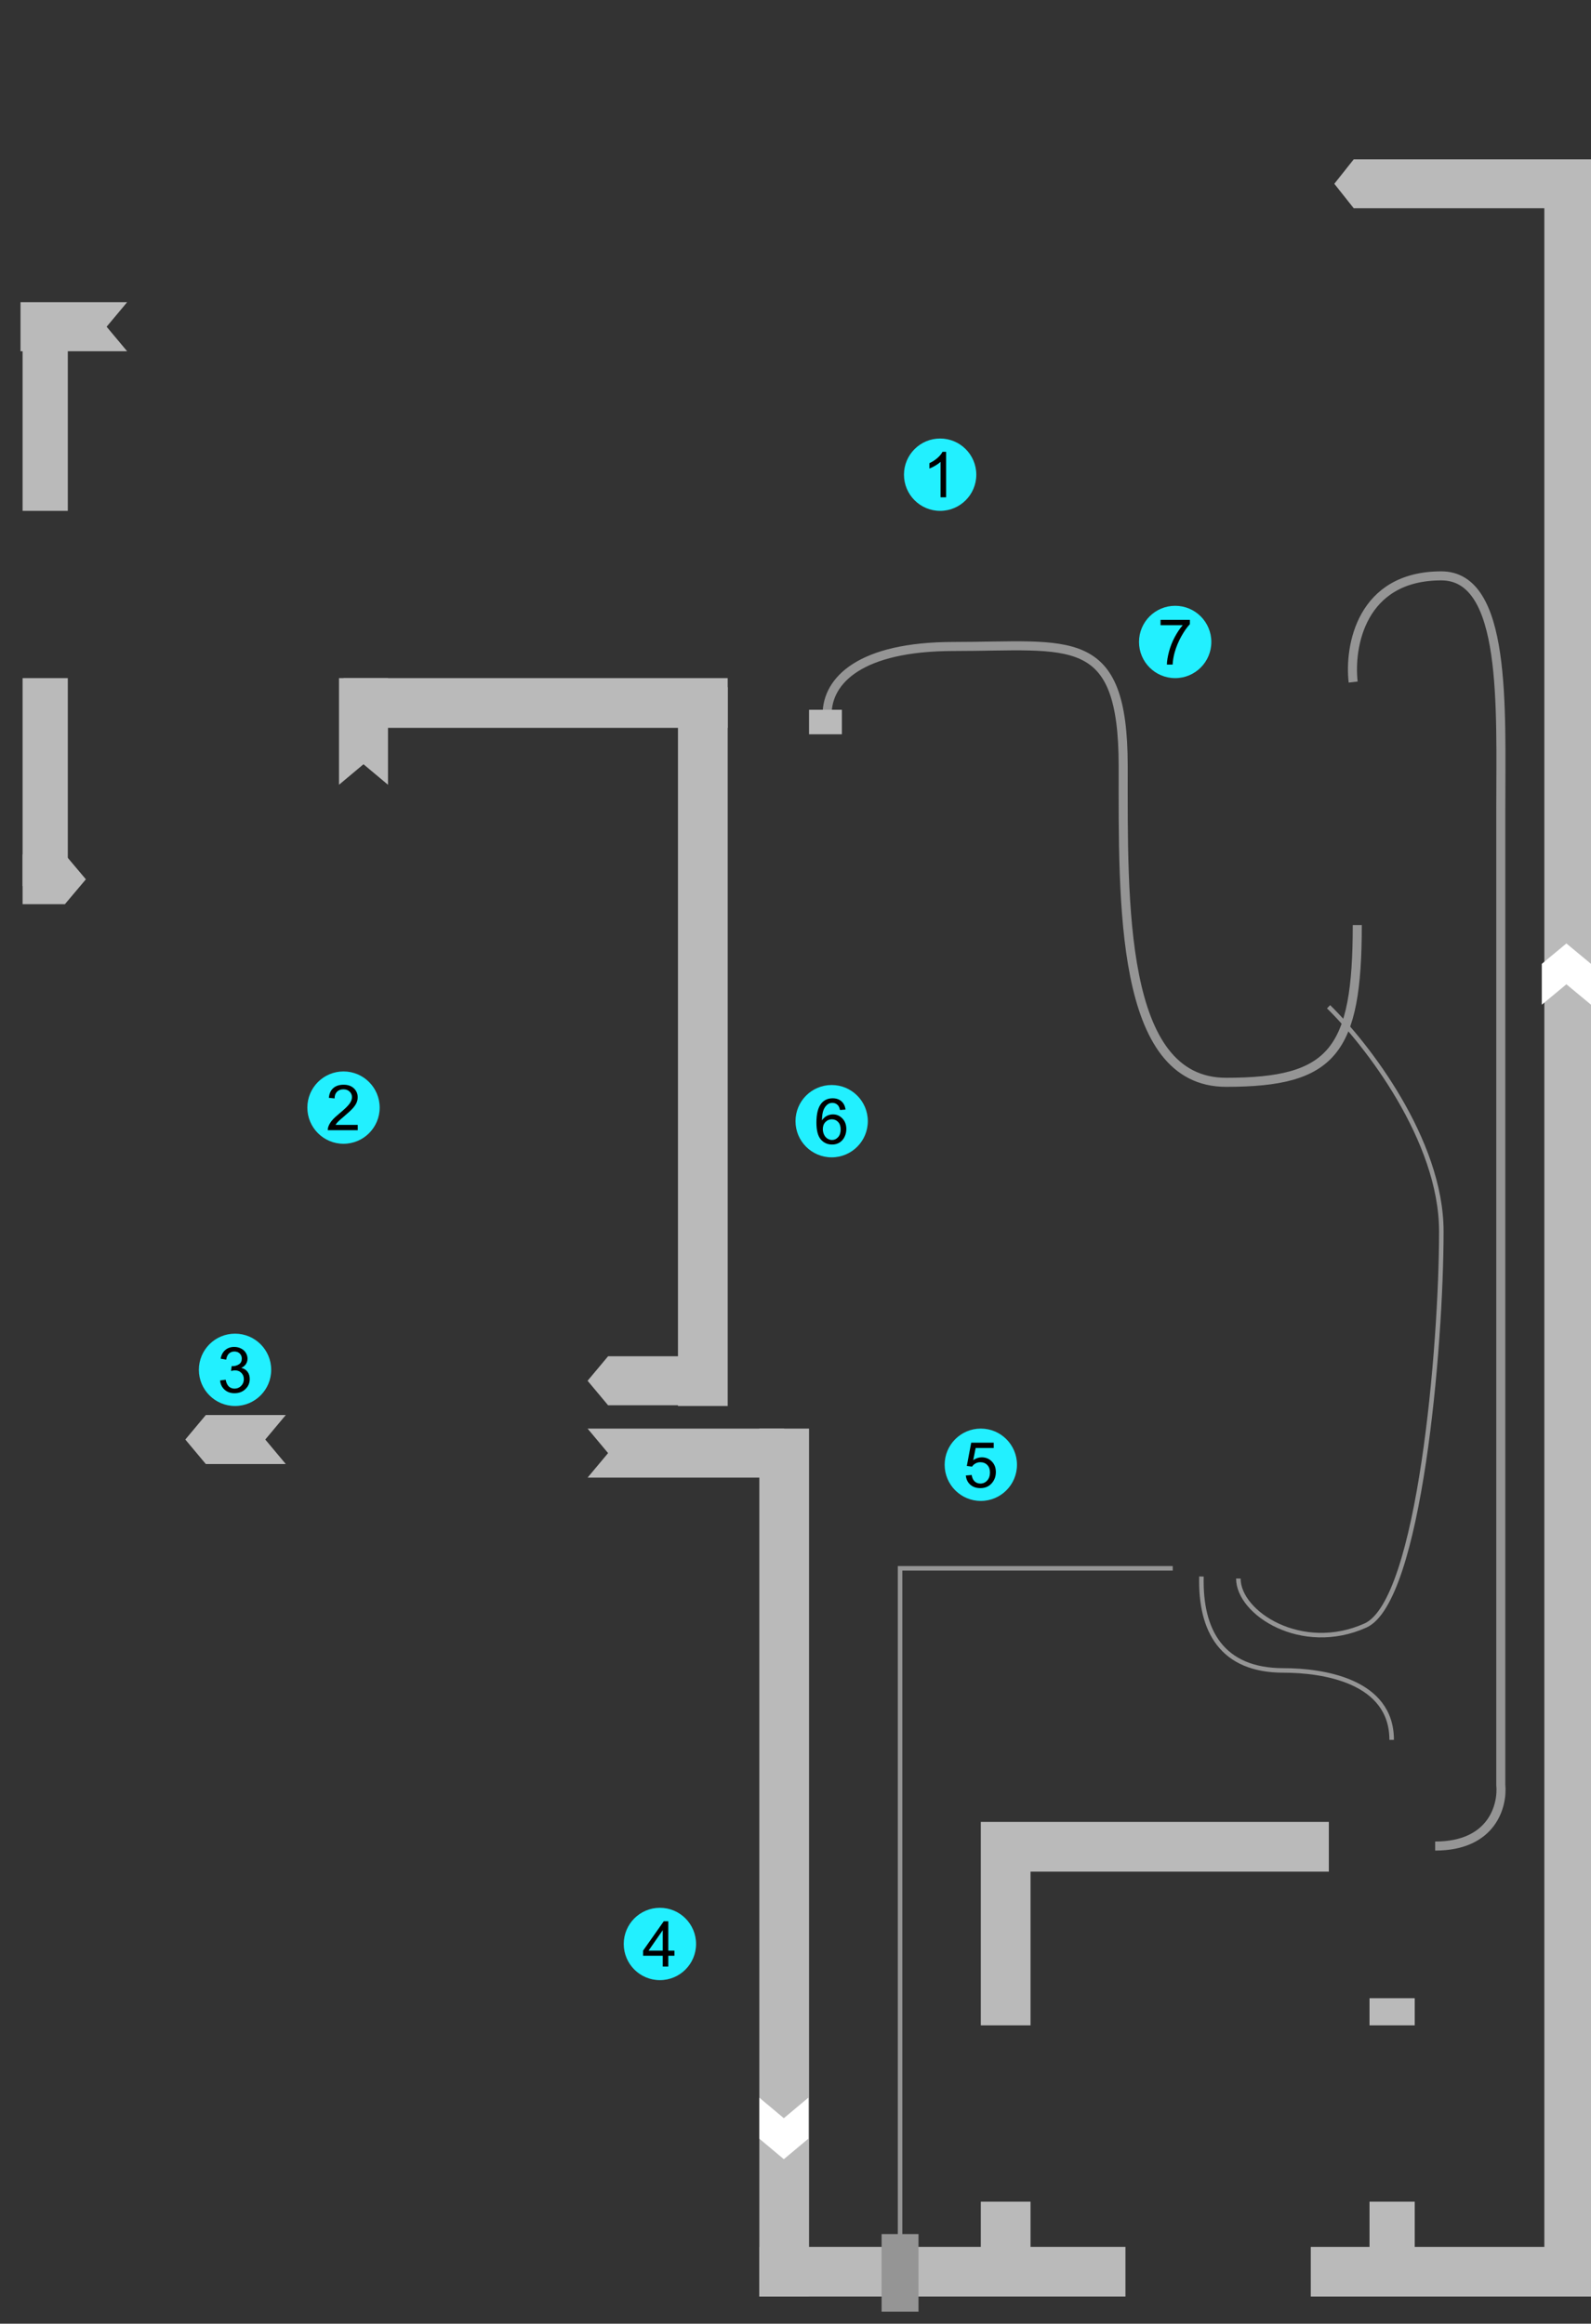 <svg width="352" height="514" viewBox="0 0 352 514" fill="none" xmlns="http://www.w3.org/2000/svg">
<rect x="0" y="0" width="352" height="514" fill="#333333" stroke="none"/>
<g clip-path="url(#clip0_308_827)">
<path d="M4.538 66.852H28.125L23.589 72.273L28.125 77.693H4.538V66.852Z" fill="#BABABA"/>
<path d="M85.841 150L85.841 173.588L80.42 169.051L75 173.588L75 150L85.841 150Z" fill="#BABABA"/>
<rect x="15" y="67" width="46" height="10" transform="rotate(90 15 67)" fill="#BABABA"/>
<rect x="15" y="150" width="46" height="10" transform="rotate(90 15 150)" fill="#BABABA"/>
<path d="M45.536 323.841H63.227L58.691 318.42L63.227 313H45.536L41 318.42L45.536 323.841Z" fill="#BABABA"/>
<path d="M14.361 189L5 189L5 194.5L5 200L14.361 200L19 194.5L14.361 189Z" fill="#BABABA"/>
<path d="M173.464 316L130 316L134.536 321.42L130 326.841L173.464 326.841L178 321.42L173.464 316Z" fill="#BABABA"/>
<path d="M134.536 300L155.5 300L155.5 310.841L134.536 310.841L130 305.42L134.536 300Z" fill="#BABABA"/>
<path fill-rule="evenodd" clip-rule="evenodd" d="M228 414L294 414V403L217 403V414V448H228L228 414ZM228 487L228 498H217V487H228Z" fill="#BABABA"/>
<rect x="303" y="498" width="11" height="10" transform="rotate(-90 303 498)" fill="#BABABA"/>
<rect x="303" y="448" width="6" height="10" transform="rotate(-90 303 448)" fill="#BABABA"/>
<rect x="179" y="316" width="192" height="11" transform="rotate(90 179 316)" fill="#BABABA"/>
<rect x="161" y="161" width="85" height="11" transform="rotate(-180 161 161)" fill="#BABABA"/>
<rect x="150" y="311" width="159" height="11" transform="rotate(-90 150 311)" fill="#BABABA"/>
<rect x="352" y="508" width="62" height="11" transform="rotate(-180 352 508)" fill="#BABABA"/>
<path fill-rule="evenodd" clip-rule="evenodd" d="M341.675 46.074H299.513L295.211 40.653L299.513 35.233H352.001V46.074H352L352 507.717H341.675L341.675 46.074ZM249 508H168V497H249V508Z" fill="#BABABA"/>
<path d="M265.813 348.716C265.511 360.762 270.35 369.495 283.958 369.495C292.667 369.495 307.899 371.753 307.899 384.853" stroke="#959595"/>
<path d="M259.463 346.91L199.134 346.91V497.327" stroke="#959595"/>
<rect x="195.051" y="494.166" width="8.165" height="17.165" fill="#959595"/>
<path d="M178.841 464L178.841 473.072L173.42 477.608L168 473.072L168 464L173.42 468.536L178.841 464Z" fill="white"/>
<path d="M352 222.239L352 213.205L346.556 208.688L341.113 213.205L341.113 222.239L346.556 217.722L352 222.239Z" fill="white"/>
<path d="M183 158C183 150.5 190.315 143 211 143C236.856 143 248.5 139.236 248.5 169.5C248.5 199.764 247.67 239.404 271.258 239.404C294.845 239.404 300.289 232.628 300.289 204.622" stroke="#959595" stroke-width="2"/>
<rect x="179" y="157" width="7.258" height="5.42" fill="#BABABA"/>
<path d="M299.381 150.869C298.474 143.04 301.105 127.381 318.886 127.381C333.402 127.381 332.041 156.29 332.041 178.875C332.041 196.943 332.041 330.347 332.041 394.79C332.494 399.307 330.226 408.341 317.525 408.341" stroke="#959595" stroke-width="2"/>
<path d="M293.938 222.691C302.254 230.821 318.886 252.142 318.886 272.378C318.886 297.674 314.092 354.166 302.103 359.557C288.041 365.881 273.979 356.847 273.979 349.168" stroke="#959595"/>
<circle cx="146" cy="430" r="8" fill="#22F0FF"/>
<path d="M146.629 435V432.601H142.281V431.473L146.854 424.979H147.859V431.473H149.213V432.601H147.859V435H146.629ZM146.629 431.473V426.954L143.491 431.473H146.629Z" fill="black"/>
<circle cx="76" cy="245" r="8" fill="#22F0FF"/>
<path d="M79.151 248.817V250H72.527C72.518 249.704 72.566 249.419 72.671 249.145C72.84 248.694 73.108 248.25 73.478 247.812C73.851 247.375 74.389 246.869 75.091 246.295C76.18 245.402 76.916 244.695 77.299 244.176C77.682 243.652 77.873 243.157 77.873 242.692C77.873 242.205 77.698 241.795 77.347 241.462C77 241.125 76.547 240.956 75.986 240.956C75.394 240.956 74.92 241.134 74.564 241.489C74.209 241.845 74.029 242.337 74.024 242.966L72.76 242.836C72.846 241.893 73.172 241.175 73.737 240.683C74.302 240.186 75.061 239.937 76.014 239.937C76.975 239.937 77.736 240.204 78.297 240.737C78.857 241.27 79.138 241.931 79.138 242.72C79.138 243.121 79.056 243.515 78.892 243.902C78.728 244.29 78.454 244.698 78.071 245.126C77.693 245.554 77.062 246.142 76.178 246.89C75.439 247.509 74.966 247.931 74.756 248.154C74.546 248.373 74.373 248.594 74.236 248.817H79.151Z" fill="black"/>
<circle cx="52" cy="303" r="8" fill="#22F0FF"/>
<path d="M48.691 305.354L49.922 305.19C50.063 305.888 50.302 306.391 50.64 306.701C50.981 307.006 51.396 307.159 51.884 307.159C52.463 307.159 52.95 306.959 53.347 306.558C53.748 306.157 53.948 305.66 53.948 305.067C53.948 304.502 53.764 304.037 53.395 303.673C53.025 303.304 52.556 303.119 51.986 303.119C51.754 303.119 51.465 303.165 51.118 303.256L51.255 302.176C51.337 302.185 51.403 302.189 51.453 302.189C51.977 302.189 52.449 302.053 52.868 301.779C53.287 301.506 53.497 301.084 53.497 300.515C53.497 300.063 53.344 299.69 53.039 299.393C52.734 299.097 52.34 298.949 51.856 298.949C51.378 298.949 50.979 299.1 50.66 299.4C50.341 299.701 50.136 300.152 50.045 300.754L48.815 300.535C48.965 299.71 49.307 299.072 49.84 298.621C50.373 298.165 51.036 297.937 51.829 297.937C52.376 297.937 52.88 298.056 53.34 298.293C53.8 298.525 54.151 298.844 54.393 299.25C54.639 299.656 54.762 300.086 54.762 300.542C54.762 300.975 54.645 301.369 54.413 301.725C54.181 302.08 53.837 302.363 53.381 302.572C53.973 302.709 54.434 302.994 54.762 303.427C55.09 303.855 55.254 304.393 55.254 305.04C55.254 305.915 54.935 306.658 54.297 307.268C53.659 307.875 52.852 308.178 51.877 308.178C50.997 308.178 50.266 307.916 49.683 307.392C49.104 306.867 48.773 306.188 48.691 305.354Z" fill="black"/>
<circle cx="217" cy="324" r="8" fill="#22F0FF"/>
<path d="M213.685 326.375L214.977 326.266C215.072 326.894 215.293 327.368 215.64 327.687C215.991 328.002 216.412 328.159 216.904 328.159C217.497 328.159 217.998 327.936 218.408 327.489C218.818 327.043 219.023 326.45 219.023 325.712C219.023 325.01 218.825 324.456 218.429 324.051C218.037 323.645 217.522 323.442 216.884 323.442C216.487 323.442 216.13 323.533 215.811 323.716C215.492 323.893 215.241 324.126 215.059 324.413L213.903 324.263L214.874 319.115H219.857V320.291H215.858L215.318 322.984C215.92 322.565 216.551 322.355 217.212 322.355C218.087 322.355 218.825 322.658 219.427 323.265C220.028 323.871 220.329 324.65 220.329 325.602C220.329 326.509 220.065 327.293 219.536 327.954C218.894 328.765 218.016 329.171 216.904 329.171C215.993 329.171 215.248 328.916 214.669 328.405C214.095 327.895 213.767 327.218 213.685 326.375Z" fill="black"/>
<circle cx="184" cy="248" r="8" fill="#22F0FF"/>
<path d="M187.069 245.433L185.846 245.528C185.736 245.045 185.581 244.694 185.381 244.476C185.048 244.125 184.638 243.949 184.15 243.949C183.758 243.949 183.414 244.059 183.118 244.277C182.731 244.56 182.425 244.972 182.202 245.515C181.979 246.057 181.863 246.829 181.854 247.832C182.15 247.381 182.512 247.046 182.94 246.827C183.369 246.608 183.818 246.499 184.287 246.499C185.107 246.499 185.805 246.802 186.379 247.408C186.958 248.01 187.247 248.789 187.247 249.746C187.247 250.375 187.11 250.961 186.837 251.503C186.568 252.041 186.197 252.453 185.723 252.74C185.249 253.027 184.711 253.171 184.109 253.171C183.084 253.171 182.248 252.795 181.601 252.043C180.953 251.286 180.63 250.042 180.63 248.31C180.63 246.374 180.988 244.965 181.703 244.086C182.327 243.32 183.168 242.937 184.226 242.937C185.014 242.937 185.659 243.158 186.16 243.601C186.666 244.043 186.969 244.653 187.069 245.433ZM182.045 249.753C182.045 250.177 182.134 250.582 182.312 250.97C182.494 251.357 182.747 251.653 183.07 251.858C183.394 252.059 183.733 252.159 184.089 252.159C184.608 252.159 185.055 251.949 185.429 251.53C185.802 251.111 185.989 250.541 185.989 249.821C185.989 249.129 185.805 248.584 185.436 248.187C185.066 247.786 184.602 247.586 184.041 247.586C183.485 247.586 183.013 247.786 182.626 248.187C182.239 248.584 182.045 249.106 182.045 249.753Z" fill="black"/>
<circle cx="260" cy="142" r="8" fill="#22F0FF"/>
<path d="M256.767 138.291V137.108H263.254V138.065C262.616 138.744 261.982 139.647 261.354 140.772C260.729 141.898 260.246 143.056 259.904 144.245C259.658 145.084 259.501 146.002 259.433 147H258.168C258.182 146.212 258.337 145.259 258.633 144.143C258.929 143.026 259.353 141.951 259.904 140.916C260.46 139.877 261.05 139.002 261.675 138.291H256.767Z" fill="black"/>
<circle cx="208" cy="105" r="8" fill="#22F0FF"/>
<path d="M209.319 110H208.089V102.159C207.793 102.442 207.403 102.724 206.92 103.007C206.441 103.289 206.011 103.501 205.628 103.643V102.453C206.316 102.13 206.918 101.738 207.433 101.277C207.948 100.817 208.312 100.37 208.526 99.938H209.319V110Z" fill="black"/>
</g>
<defs>
<clipPath id="clip0_308_827">
<rect width="352.001" height="514" fill="white"/>
</clipPath>
</defs>
</svg>
